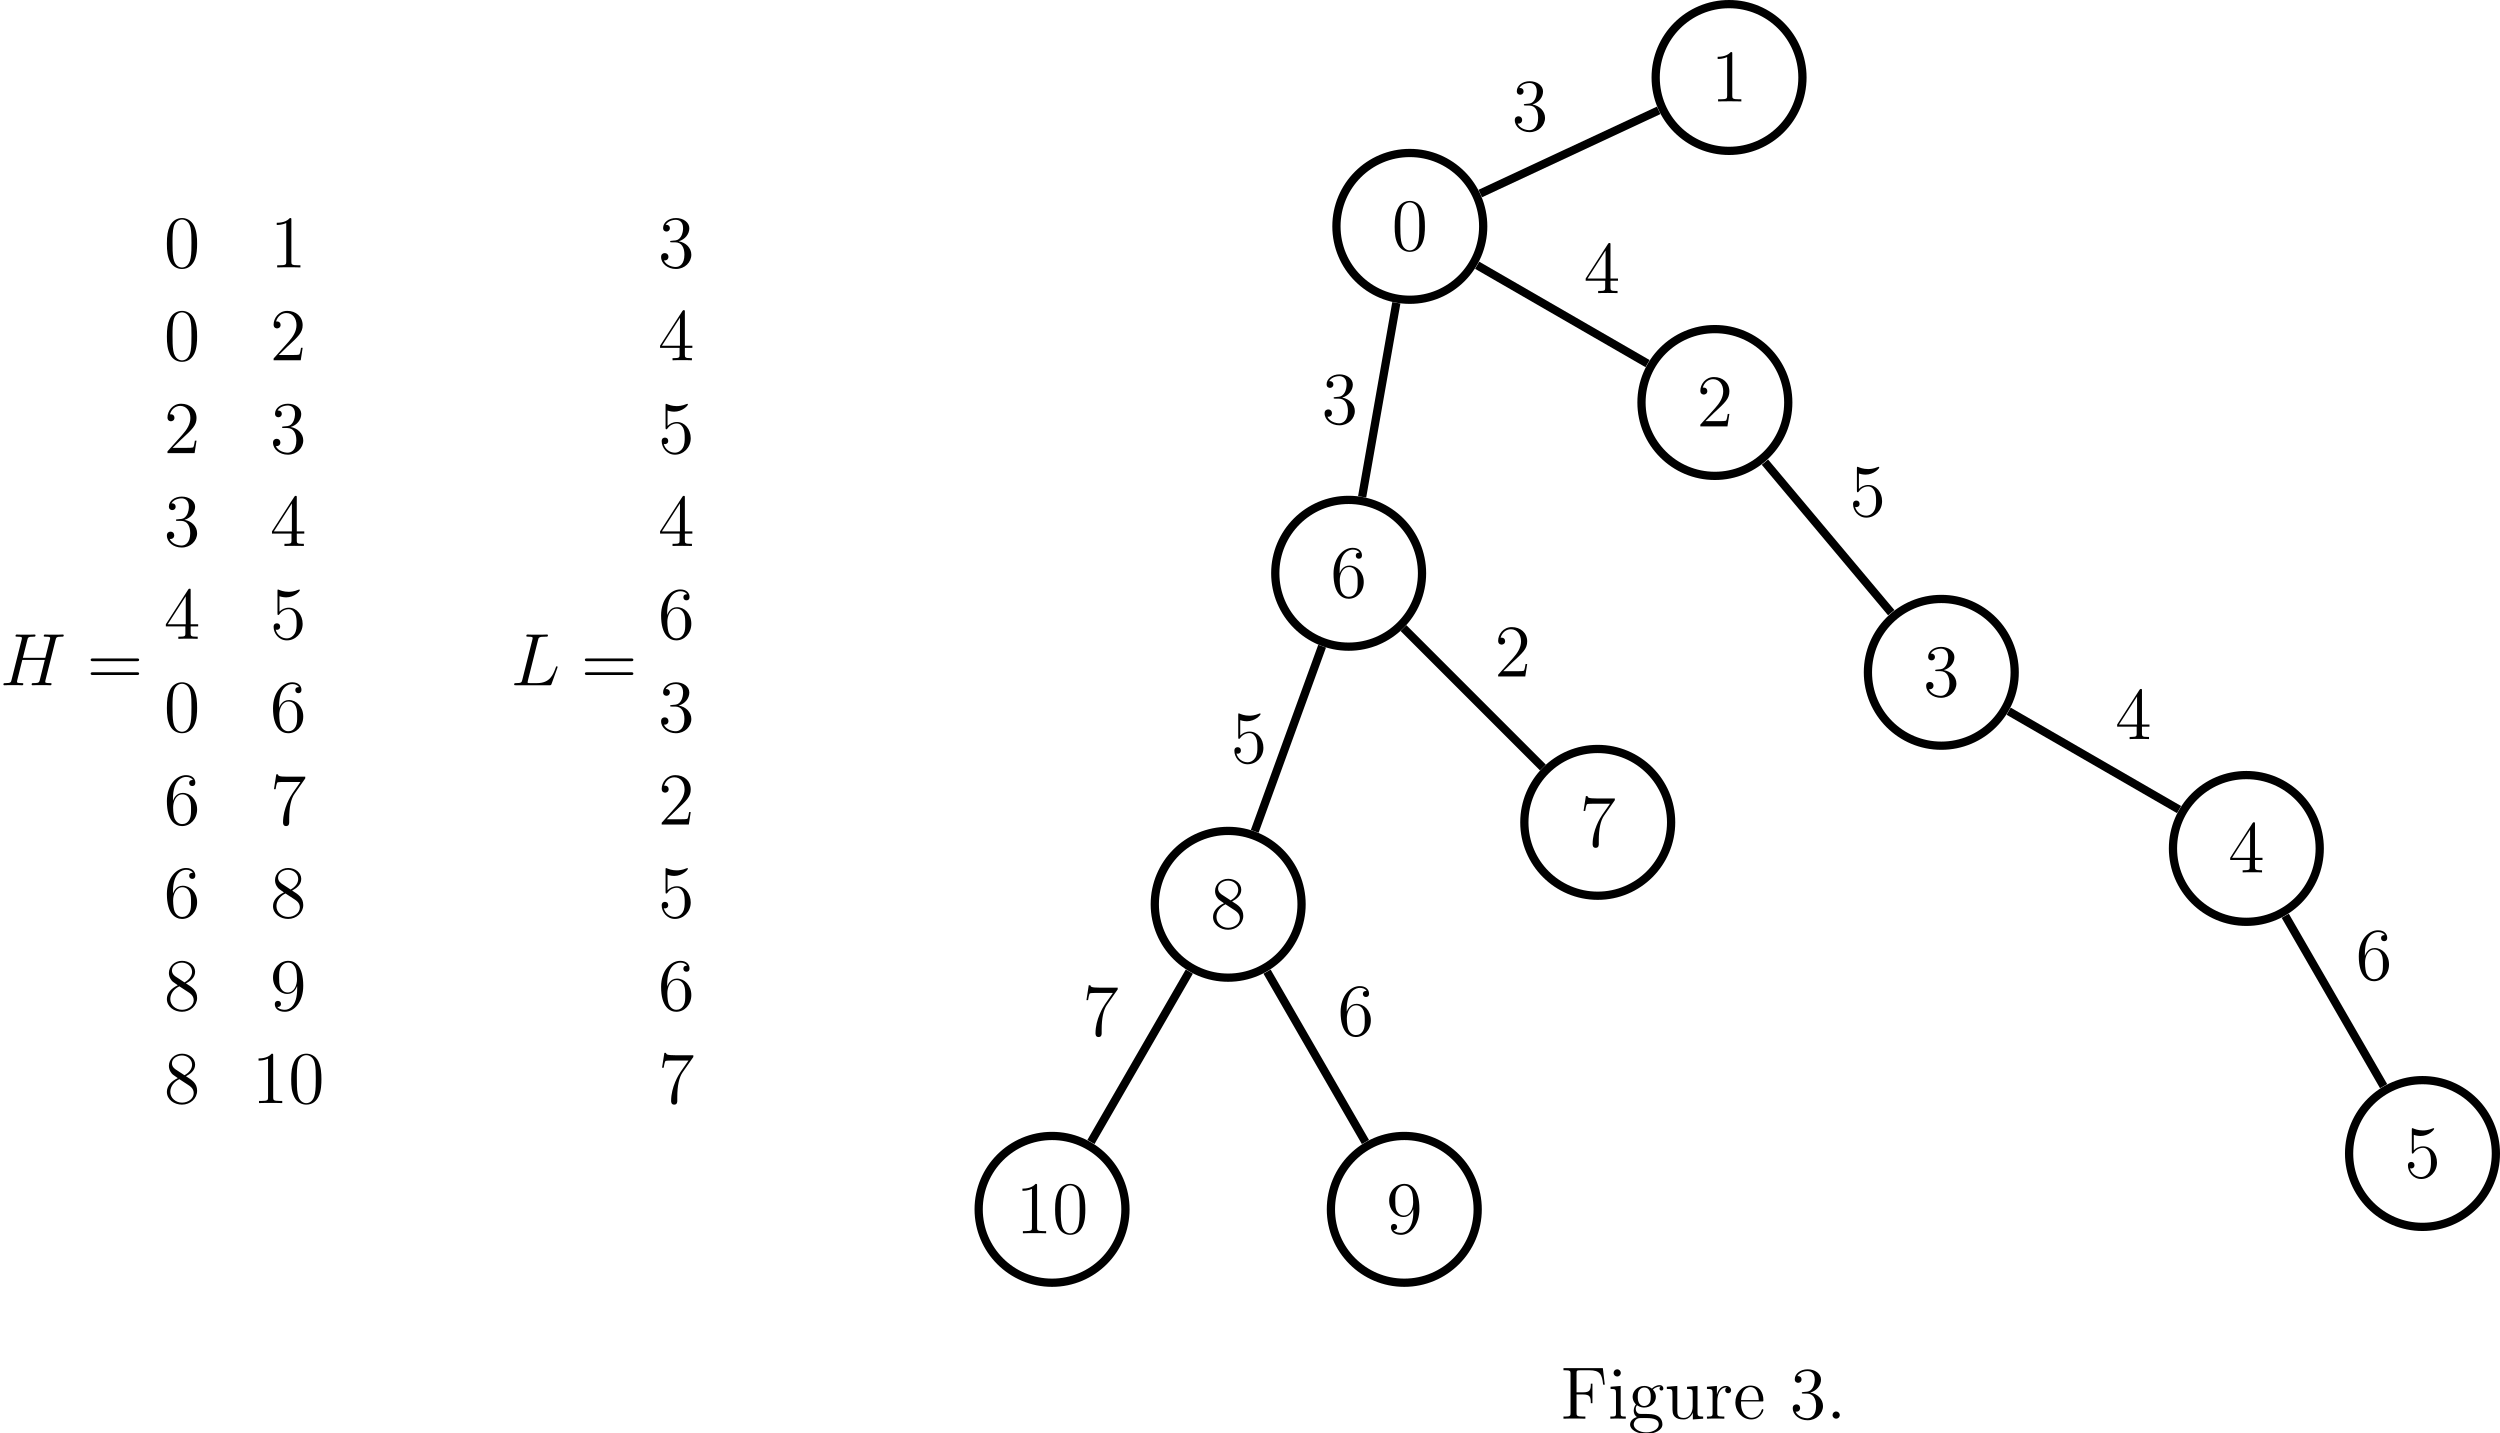 <?xml version='1.0' encoding='UTF-8'?>
<!-- This file was generated by dvisvgm 2.6.1 -->
<svg height='276.792pt' version='1.1' viewBox='-68.684 -72 482.84 276.792' width='482.84pt' xmlns='http://www.w3.org/2000/svg' xmlns:xlink='http://www.w3.org/1999/xlink'>
<defs>
<path d='M10.731 -8.751C10.86 -9.239 10.889 -9.382 11.907 -9.382C12.166 -9.382 12.309 -9.382 12.309 -9.641C12.309 -9.798 12.18 -9.798 12.094 -9.798C11.836 -9.798 11.534 -9.77 11.262 -9.77H9.569C9.296 -9.77 8.995 -9.798 8.722 -9.798C8.622 -9.798 8.45 -9.798 8.45 -9.526C8.45 -9.382 8.55 -9.382 8.823 -9.382C9.684 -9.382 9.684 -9.268 9.684 -9.11C9.684 -9.081 9.684 -8.995 9.626 -8.78L8.751 -5.308H4.419L5.279 -8.751C5.409 -9.239 5.437 -9.382 6.456 -9.382C6.714 -9.382 6.857 -9.382 6.857 -9.641C6.857 -9.798 6.728 -9.798 6.642 -9.798C6.384 -9.798 6.083 -9.77 5.81 -9.77H4.117C3.845 -9.77 3.544 -9.798 3.271 -9.798C3.171 -9.798 2.998 -9.798 2.998 -9.526C2.998 -9.382 3.099 -9.382 3.371 -9.382C4.232 -9.382 4.232 -9.268 4.232 -9.11C4.232 -9.081 4.232 -8.995 4.175 -8.78L2.238 -1.062C2.109 -0.56 2.08 -0.416 1.09 -0.416C0.76 -0.416 0.66 -0.416 0.66 -0.143C0.66 0 0.818 0 0.861 0C1.119 0 1.42 -0.029 1.693 -0.029H3.386C3.658 -0.029 3.96 0 4.232 0C4.347 0 4.505 0 4.505 -0.273C4.505 -0.416 4.376 -0.416 4.16 -0.416C3.285 -0.416 3.285 -0.531 3.285 -0.674C3.285 -0.689 3.285 -0.789 3.314 -0.904L4.304 -4.892H8.651C8.407 -3.945 7.675 -0.947 7.647 -0.861C7.489 -0.43 7.259 -0.43 6.413 -0.416C6.241 -0.416 6.111 -0.416 6.111 -0.143C6.111 0 6.269 0 6.312 0C6.571 0 6.872 -0.029 7.144 -0.029H8.837C9.11 -0.029 9.411 0 9.684 0C9.798 0 9.956 0 9.956 -0.273C9.956 -0.416 9.827 -0.416 9.612 -0.416C8.737 -0.416 8.737 -0.531 8.737 -0.674C8.737 -0.689 8.737 -0.789 8.766 -0.904L10.731 -8.751Z' id='g0-72'/>
<path d='M5.265 -8.694C5.394 -9.239 5.437 -9.382 6.7 -9.382C7.087 -9.382 7.187 -9.382 7.187 -9.655C7.187 -9.798 7.03 -9.798 6.972 -9.798C6.685 -9.798 6.355 -9.77 6.068 -9.77H4.146C3.873 -9.77 3.558 -9.798 3.285 -9.798C3.171 -9.798 3.013 -9.798 3.013 -9.526C3.013 -9.382 3.142 -9.382 3.357 -9.382C4.232 -9.382 4.232 -9.268 4.232 -9.11C4.232 -9.081 4.232 -8.995 4.175 -8.78L2.238 -1.062C2.109 -0.56 2.08 -0.416 1.076 -0.416C0.803 -0.416 0.66 -0.416 0.66 -0.158C0.66 0 0.746 0 1.033 0H7.46C7.776 0 7.79 -0.014 7.89 -0.273L8.995 -3.328C9.024 -3.4 9.052 -3.486 9.052 -3.529C9.052 -3.615 8.981 -3.673 8.909 -3.673C8.895 -3.673 8.823 -3.673 8.794 -3.615C8.766 -3.601 8.766 -3.572 8.651 -3.3C8.192 -2.037 7.546 -0.416 5.122 -0.416H3.744C3.544 -0.416 3.515 -0.416 3.429 -0.43C3.271 -0.445 3.257 -0.473 3.257 -0.588C3.257 -0.689 3.285 -0.775 3.314 -0.904L5.265 -8.694Z' id='g0-76'/>
<path d='M2.64 -0.703C2.64 -1.09 2.31 -1.392 1.951 -1.392C1.535 -1.392 1.248 -1.062 1.248 -0.703C1.248 -0.273 1.607 0 1.937 0C2.324 0 2.64 -0.301 2.64 -0.703Z' id='g1-46'/>
<path d='M6.427 -4.591C6.427 -5.782 6.355 -6.944 5.839 -8.034C5.251 -9.225 4.218 -9.54 3.515 -9.54C2.683 -9.54 1.664 -9.124 1.133 -7.933C0.732 -7.03 0.588 -6.14 0.588 -4.591C0.588 -3.199 0.689 -2.152 1.205 -1.133C1.765 -0.043 2.754 0.301 3.5 0.301C4.749 0.301 5.466 -0.445 5.882 -1.277C6.398 -2.353 6.427 -3.759 6.427 -4.591ZM3.5 0.014C3.041 0.014 2.109 -0.244 1.836 -1.808C1.679 -2.668 1.679 -3.759 1.679 -4.763C1.679 -5.939 1.679 -7.001 1.908 -7.847C2.152 -8.809 2.884 -9.253 3.5 -9.253C4.046 -9.253 4.878 -8.923 5.15 -7.69C5.337 -6.872 5.337 -5.738 5.337 -4.763C5.337 -3.802 5.337 -2.711 5.179 -1.836C4.906 -0.258 4.003 0.014 3.5 0.014Z' id='g1-48'/>
<path d='M4.132 -9.196C4.132 -9.526 4.132 -9.54 3.845 -9.54C3.5 -9.153 2.783 -8.622 1.306 -8.622V-8.206C1.635 -8.206 2.353 -8.206 3.142 -8.579V-1.105C3.142 -0.588 3.099 -0.416 1.836 -0.416H1.392V0C1.779 -0.029 3.171 -0.029 3.644 -0.029S5.495 -0.029 5.882 0V-0.416H5.437C4.175 -0.416 4.132 -0.588 4.132 -1.105V-9.196Z' id='g1-49'/>
<path d='M6.312 -2.41H5.997C5.954 -2.166 5.839 -1.377 5.695 -1.148C5.595 -1.019 4.777 -1.019 4.347 -1.019H1.693C2.08 -1.349 2.955 -2.267 3.328 -2.611C5.509 -4.619 6.312 -5.365 6.312 -6.786C6.312 -8.436 5.007 -9.54 3.343 -9.54S0.703 -8.12 0.703 -6.886C0.703 -6.155 1.334 -6.155 1.377 -6.155C1.679 -6.155 2.052 -6.37 2.052 -6.829C2.052 -7.23 1.779 -7.503 1.377 -7.503C1.248 -7.503 1.219 -7.503 1.176 -7.489C1.449 -8.464 2.224 -9.124 3.156 -9.124C4.376 -9.124 5.122 -8.106 5.122 -6.786C5.122 -5.566 4.419 -4.505 3.601 -3.587L0.703 -0.344V0H5.939L6.312 -2.41Z' id='g1-50'/>
<path d='M2.64 -5.15C2.396 -5.136 2.338 -5.122 2.338 -4.992C2.338 -4.849 2.41 -4.849 2.668 -4.849H3.328C4.548 -4.849 5.093 -3.845 5.093 -2.468C5.093 -0.588 4.117 -0.086 3.414 -0.086C2.726 -0.086 1.549 -0.416 1.133 -1.363C1.592 -1.291 2.008 -1.549 2.008 -2.066C2.008 -2.482 1.707 -2.769 1.306 -2.769C0.961 -2.769 0.588 -2.568 0.588 -2.023C0.588 -0.746 1.865 0.301 3.457 0.301C5.165 0.301 6.427 -1.004 6.427 -2.453C6.427 -3.773 5.365 -4.806 3.988 -5.05C5.236 -5.409 6.04 -6.456 6.04 -7.575C6.04 -8.708 4.863 -9.54 3.472 -9.54C2.037 -9.54 0.976 -8.665 0.976 -7.618C0.976 -7.044 1.42 -6.929 1.635 -6.929C1.937 -6.929 2.281 -7.144 2.281 -7.575C2.281 -8.034 1.937 -8.235 1.621 -8.235C1.535 -8.235 1.506 -8.235 1.463 -8.22C2.008 -9.196 3.357 -9.196 3.429 -9.196C3.902 -9.196 4.835 -8.981 4.835 -7.575C4.835 -7.302 4.792 -6.499 4.376 -5.882C3.945 -5.251 3.457 -5.208 3.07 -5.193L2.64 -5.15Z' id='g1-51'/>
<path d='M5.179 -9.339C5.179 -9.612 5.179 -9.684 4.978 -9.684C4.863 -9.684 4.82 -9.684 4.706 -9.512L0.387 -2.812V-2.396H4.16V-1.09C4.16 -0.56 4.132 -0.416 3.084 -0.416H2.798V0C3.127 -0.029 4.261 -0.029 4.663 -0.029S6.212 -0.029 6.542 0V-0.416H6.255C5.222 -0.416 5.179 -0.56 5.179 -1.09V-2.396H6.628V-2.812H5.179V-9.339ZM4.232 -8.22V-2.812H0.746L4.232 -8.22Z' id='g1-52'/>
<path d='M1.836 -8.22C2.453 -8.02 2.955 -8.005 3.113 -8.005C4.734 -8.005 5.767 -9.196 5.767 -9.397C5.767 -9.454 5.738 -9.526 5.652 -9.526C5.624 -9.526 5.595 -9.526 5.466 -9.468C4.663 -9.124 3.974 -9.081 3.601 -9.081C2.654 -9.081 1.98 -9.368 1.707 -9.483C1.607 -9.526 1.578 -9.526 1.564 -9.526C1.449 -9.526 1.449 -9.44 1.449 -9.21V-4.949C1.449 -4.691 1.449 -4.605 1.621 -4.605C1.693 -4.605 1.707 -4.619 1.851 -4.792C2.252 -5.38 2.927 -5.724 3.644 -5.724C4.404 -5.724 4.777 -5.021 4.892 -4.777C5.136 -4.218 5.15 -3.515 5.15 -2.97S5.15 -1.607 4.749 -0.961C4.433 -0.445 3.873 -0.086 3.242 -0.086C2.295 -0.086 1.363 -0.732 1.105 -1.779C1.176 -1.75 1.262 -1.736 1.334 -1.736C1.578 -1.736 1.965 -1.879 1.965 -2.367C1.965 -2.769 1.693 -2.998 1.334 -2.998C1.076 -2.998 0.703 -2.869 0.703 -2.31C0.703 -1.09 1.679 0.301 3.271 0.301C4.892 0.301 6.312 -1.062 6.312 -2.884C6.312 -4.591 5.165 -6.011 3.658 -6.011C2.841 -6.011 2.209 -5.652 1.836 -5.251V-8.22Z' id='g1-53'/>
<path d='M1.765 -4.992C1.765 -8.622 3.529 -9.196 4.304 -9.196C4.82 -9.196 5.337 -9.038 5.609 -8.608C5.437 -8.608 4.892 -8.608 4.892 -8.02C4.892 -7.704 5.107 -7.431 5.48 -7.431C5.839 -7.431 6.083 -7.647 6.083 -8.063C6.083 -8.809 5.538 -9.54 4.29 -9.54C2.482 -9.54 0.588 -7.69 0.588 -4.533C0.588 -0.588 2.31 0.301 3.529 0.301C5.093 0.301 6.427 -1.062 6.427 -2.927C6.427 -4.835 5.093 -6.111 3.658 -6.111C2.381 -6.111 1.908 -5.007 1.765 -4.605V-4.992ZM3.529 -0.086C2.625 -0.086 2.195 -0.889 2.066 -1.191C1.937 -1.564 1.793 -2.267 1.793 -3.271C1.793 -4.404 2.31 -5.825 3.601 -5.825C4.39 -5.825 4.806 -5.294 5.021 -4.806C5.251 -4.275 5.251 -3.558 5.251 -2.941C5.251 -2.209 5.251 -1.564 4.978 -1.019C4.619 -0.33 4.103 -0.086 3.529 -0.086Z' id='g1-54'/>
<path d='M6.814 -8.909V-9.239H3.357C1.621 -9.239 1.592 -9.425 1.535 -9.698H1.219L0.775 -6.829H1.09C1.133 -7.087 1.262 -7.976 1.449 -8.134C1.564 -8.22 2.64 -8.22 2.841 -8.22H5.882L4.361 -6.04C3.974 -5.48 2.525 -3.127 2.525 -0.43C2.525 -0.273 2.525 0.301 3.113 0.301C3.716 0.301 3.716 -0.258 3.716 -0.445V-1.162C3.716 -3.3 4.06 -4.964 4.734 -5.925L6.814 -8.909Z' id='g1-55'/>
<path d='M4.275 -5.179C4.992 -5.566 6.04 -6.226 6.04 -7.431C6.04 -8.679 4.835 -9.54 3.515 -9.54C2.095 -9.54 0.976 -8.493 0.976 -7.187C0.976 -6.7 1.119 -6.212 1.521 -5.724C1.679 -5.538 1.693 -5.523 2.697 -4.82C1.306 -4.175 0.588 -3.214 0.588 -2.166C0.588 -0.646 2.037 0.301 3.5 0.301C5.093 0.301 6.427 -0.875 6.427 -2.381C6.427 -3.845 5.394 -4.49 4.275 -5.179ZM2.324 -6.47C2.138 -6.599 1.564 -6.972 1.564 -7.675C1.564 -8.608 2.539 -9.196 3.5 -9.196C4.533 -9.196 5.452 -8.45 5.452 -7.417C5.452 -6.542 4.82 -5.839 3.988 -5.38L2.324 -6.47ZM2.998 -4.619L4.734 -3.486C5.107 -3.242 5.767 -2.798 5.767 -1.922C5.767 -0.832 4.663 -0.086 3.515 -0.086C2.295 -0.086 1.248 -0.976 1.248 -2.166C1.248 -3.285 2.066 -4.189 2.998 -4.619Z' id='g1-56'/>
<path d='M5.251 -4.175C5.251 -0.789 3.744 -0.086 2.884 -0.086C2.539 -0.086 1.779 -0.129 1.42 -0.631H1.506C1.607 -0.603 2.123 -0.689 2.123 -1.219C2.123 -1.535 1.908 -1.808 1.535 -1.808S0.933 -1.564 0.933 -1.191C0.933 -0.301 1.65 0.301 2.898 0.301C4.691 0.301 6.427 -1.607 6.427 -4.72C6.427 -8.579 4.82 -9.54 3.558 -9.54C1.98 -9.54 0.588 -8.22 0.588 -6.327S1.922 -3.142 3.357 -3.142C4.419 -3.142 4.964 -3.917 5.251 -4.648V-4.175ZM3.414 -3.429C2.511 -3.429 2.123 -4.16 1.994 -4.433C1.765 -4.978 1.765 -5.667 1.765 -6.312C1.765 -7.116 1.765 -7.804 2.138 -8.393C2.396 -8.78 2.783 -9.196 3.558 -9.196C4.376 -9.196 4.792 -8.479 4.935 -8.149C5.222 -7.446 5.222 -6.226 5.222 -6.011C5.222 -4.806 4.677 -3.429 3.414 -3.429Z' id='g1-57'/>
<path d='M9.684 -4.648C9.885 -4.648 10.143 -4.648 10.143 -4.906C10.143 -5.179 9.899 -5.179 9.684 -5.179H1.234C1.033 -5.179 0.775 -5.179 0.775 -4.921C0.775 -4.648 1.019 -4.648 1.234 -4.648H9.684ZM9.684 -1.98C9.885 -1.98 10.143 -1.98 10.143 -2.238C10.143 -2.511 9.899 -2.511 9.684 -2.511H1.234C1.033 -2.511 0.775 -2.511 0.775 -2.252C0.775 -1.98 1.019 -1.98 1.234 -1.98H9.684Z' id='g1-61'/>
<path d='M8.192 -9.77H0.588V-9.354H0.875C1.908 -9.354 1.951 -9.21 1.951 -8.679V-1.09C1.951 -0.56 1.908 -0.416 0.875 -0.416H0.588V0C0.933 -0.029 2.209 -0.029 2.64 -0.029C3.142 -0.029 4.404 -0.029 4.82 0V-0.416H4.39C3.142 -0.416 3.113 -0.588 3.113 -1.105V-4.677H4.376C5.724 -4.677 5.868 -4.203 5.868 -2.998H6.183V-6.771H5.868C5.868 -5.566 5.724 -5.093 4.376 -5.093H3.113V-8.78C3.113 -9.253 3.142 -9.354 3.773 -9.354H5.566C7.632 -9.354 8.048 -8.593 8.249 -6.571H8.565L8.192 -9.77Z' id='g1-70'/>
<path d='M5.495 -3.328C5.81 -3.328 5.839 -3.328 5.839 -3.601C5.839 -5.05 5.064 -6.398 3.328 -6.398C1.693 -6.398 0.43 -4.921 0.43 -3.142C0.43 -1.248 1.894 0.143 3.486 0.143C5.193 0.143 5.839 -1.406 5.839 -1.707C5.839 -1.793 5.767 -1.851 5.681 -1.851C5.566 -1.851 5.538 -1.779 5.509 -1.707C5.136 -0.502 4.175 -0.172 3.572 -0.172S1.521 -0.574 1.521 -3.056V-3.328H5.495ZM1.535 -3.601C1.65 -5.853 2.912 -6.111 3.314 -6.111C4.849 -6.111 4.935 -4.089 4.949 -3.601H1.535Z' id='g1-101'/>
<path d='M1.707 -2.597C2.381 -2.152 2.955 -2.152 3.113 -2.152C4.404 -2.152 5.365 -3.127 5.365 -4.232C5.365 -4.619 5.251 -5.165 4.792 -5.624C5.351 -6.198 6.025 -6.198 6.097 -6.198C6.155 -6.198 6.226 -6.198 6.284 -6.169C6.14 -6.111 6.068 -5.968 6.068 -5.81C6.068 -5.609 6.212 -5.437 6.441 -5.437C6.556 -5.437 6.814 -5.509 6.814 -5.825C6.814 -6.083 6.614 -6.484 6.111 -6.484C5.365 -6.484 4.806 -6.025 4.605 -5.81C4.175 -6.14 3.673 -6.327 3.127 -6.327C1.836 -6.327 0.875 -5.351 0.875 -4.246C0.875 -3.429 1.377 -2.898 1.521 -2.769C1.349 -2.554 1.09 -2.138 1.09 -1.578C1.09 -0.746 1.592 -0.387 1.707 -0.316C1.047 -0.129 0.387 0.387 0.387 1.133C0.387 2.123 1.736 2.941 3.5 2.941C5.208 2.941 6.628 2.181 6.628 1.105C6.628 0.746 6.528 -0.1 5.667 -0.545C4.935 -0.918 4.218 -0.918 2.984 -0.918C2.109 -0.918 2.008 -0.918 1.75 -1.191C1.607 -1.334 1.478 -1.607 1.478 -1.908C1.478 -2.152 1.564 -2.396 1.707 -2.597ZM3.127 -2.453C1.865 -2.453 1.865 -3.902 1.865 -4.232C1.865 -4.49 1.865 -5.079 2.109 -5.466C2.381 -5.882 2.812 -6.025 3.113 -6.025C4.376 -6.025 4.376 -4.576 4.376 -4.246C4.376 -3.988 4.376 -3.4 4.132 -3.013C3.859 -2.597 3.429 -2.453 3.127 -2.453ZM3.515 2.64C2.138 2.64 1.09 1.937 1.09 1.119C1.09 1.004 1.119 0.445 1.664 0.072C1.98 -0.129 2.109 -0.129 3.113 -0.129C4.304 -0.129 5.925 -0.129 5.925 1.119C5.925 1.965 4.835 2.64 3.515 2.64Z' id='g1-103'/>
<path d='M2.496 -8.837C2.496 -9.21 2.195 -9.54 1.793 -9.54C1.42 -9.54 1.105 -9.239 1.105 -8.852C1.105 -8.421 1.449 -8.149 1.793 -8.149C2.238 -8.149 2.496 -8.522 2.496 -8.837ZM0.516 -6.169V-5.753C1.435 -5.753 1.564 -5.667 1.564 -4.964V-1.062C1.564 -0.416 1.406 -0.416 0.473 -0.416V0C0.875 -0.029 1.564 -0.029 1.98 -0.029C2.138 -0.029 2.97 -0.029 3.457 0V-0.416C2.525 -0.416 2.468 -0.488 2.468 -1.047V-6.327L0.516 -6.169Z' id='g1-105'/>
<path d='M2.396 -3.343C2.396 -4.734 2.97 -6.04 4.074 -6.04C4.189 -6.04 4.218 -6.04 4.275 -6.025C4.16 -5.968 3.931 -5.882 3.931 -5.495C3.931 -5.079 4.261 -4.921 4.49 -4.921C4.777 -4.921 5.064 -5.107 5.064 -5.495C5.064 -5.925 4.677 -6.327 4.06 -6.327C2.841 -6.327 2.425 -5.007 2.338 -4.734H2.324V-6.327L0.402 -6.169V-5.753C1.377 -5.753 1.492 -5.652 1.492 -4.949V-1.062C1.492 -0.416 1.334 -0.416 0.402 -0.416V0C0.803 -0.029 1.592 -0.029 2.023 -0.029C2.41 -0.029 3.429 -0.029 3.759 0V-0.416H3.472C2.425 -0.416 2.396 -0.574 2.396 -1.09V-3.343Z' id='g1-114'/>
<path d='M4.361 -6.169V-5.753C5.337 -5.753 5.452 -5.652 5.452 -4.949V-2.381C5.452 -1.162 4.806 -0.143 3.73 -0.143C2.554 -0.143 2.482 -0.818 2.482 -1.578V-6.327L0.459 -6.169V-5.753C1.549 -5.753 1.549 -5.71 1.549 -4.433V-2.281C1.549 -1.392 1.549 -0.875 1.98 -0.402C2.324 -0.029 2.912 0.143 3.644 0.143C3.888 0.143 4.347 0.143 4.835 -0.273C5.251 -0.603 5.48 -1.148 5.48 -1.148V0.143L7.474 0V-0.416C6.499 -0.416 6.384 -0.516 6.384 -1.219V-6.327L4.361 -6.169Z' id='g1-117'/>
</defs>
<g id='page1'>
<path d='M217.777 -28.281C217.777 -36.109 211.43 -42.453 203.602 -42.453C195.773 -42.453 189.43 -36.109 189.43 -28.281C189.43 -20.453 195.773 -14.105 203.602 -14.105C211.43 -14.105 217.777 -20.453 217.777 -28.281Z' fill='none' stroke='#000000' stroke-width='1.594'/>
<g transform='matrix(1 0 0 1 -60.205 -80.418)'>
<use x='260.296' xlink:href='#g1-48' y='56.761'/>
</g>
<path d='M279.434 -57.031C279.434 -64.859 273.09 -71.203 265.262 -71.203C257.434 -71.203 251.086 -64.859 251.086 -57.031S257.434 -42.859 265.262 -42.859C273.09 -42.859 279.434 -49.203 279.434 -57.031Z' fill='none' stroke='#000000' stroke-miterlimit='10' stroke-width='1.594'/>
<g transform='matrix(1 0 0 1 1.453 -109.169)'>
<use x='260.296' xlink:href='#g1-49' y='56.761'/>
</g>
<path d='M276.695 5.738C276.695 -2.09 270.348 -8.438 262.52 -8.438C254.691 -8.438 248.348 -2.09 248.348 5.738C248.348 13.562 254.691 19.91 262.52 19.91C270.348 19.91 276.695 13.562 276.695 5.738Z' fill='none' stroke='#000000' stroke-miterlimit='10' stroke-width='1.594'/>
<g transform='matrix(1 0 0 1 -1.288 -46.402)'>
<use x='260.296' xlink:href='#g1-50' y='56.761'/>
</g>
<path d='M320.426 57.852C320.426 50.023 314.078 43.68 306.25 43.68S292.078 50.023 292.078 57.852C292.078 65.68 298.422 72.023 306.25 72.023S320.426 65.68 320.426 57.852Z' fill='none' stroke='#000000' stroke-miterlimit='10' stroke-width='1.594'/>
<g transform='matrix(1 0 0 1 42.443 5.713)'>
<use x='260.296' xlink:href='#g1-51' y='56.761'/>
</g>
<path d='M379.34 91.867C379.34 84.039 372.996 77.695 365.168 77.695C357.34 77.695 350.996 84.039 350.996 91.867C350.996 99.695 357.34 106.039 365.168 106.039C372.996 106.039 379.34 99.695 379.34 91.867Z' fill='none' stroke='#000000' stroke-miterlimit='10' stroke-width='1.594'/>
<g transform='matrix(1 0 0 1 101.36 39.729)'>
<use x='260.296' xlink:href='#g1-52' y='56.761'/>
</g>
<path d='M413.359 150.785C413.359 142.957 407.012 136.613 399.184 136.613C391.355 136.613 385.012 142.957 385.012 150.785C385.012 158.613 391.355 164.957 399.184 164.957C407.012 164.957 413.359 158.613 413.359 150.785Z' fill='none' stroke='#000000' stroke-miterlimit='10' stroke-width='1.594'/>
<g transform='matrix(1 0 0 1 135.377 98.647)'>
<use x='260.296' xlink:href='#g1-53' y='56.761'/>
</g>
<path d='M205.961 38.719C205.961 30.891 199.617 24.547 191.789 24.547C183.961 24.547 177.617 30.891 177.617 38.719C177.617 46.547 183.961 52.895 191.789 52.895C199.617 52.895 205.961 46.547 205.961 38.719Z' fill='none' stroke='#000000' stroke-miterlimit='10' stroke-width='1.594'/>
<g transform='matrix(1 0 0 1 -72.018 -13.418)'>
<use x='260.296' xlink:href='#g1-54' y='56.761'/>
</g>
<path d='M254.07 86.824C254.07 78.996 247.723 72.652 239.894 72.652C232.066 72.652 225.723 78.996 225.723 86.824C225.723 94.652 232.066 101 239.894 101C247.723 101 254.07 94.652 254.07 86.824Z' fill='none' stroke='#000000' stroke-miterlimit='10' stroke-width='1.594'/>
<g transform='matrix(1 0 0 1 -23.912 34.688)'>
<use x='260.296' xlink:href='#g1-55' y='56.761'/>
</g>
<path d='M182.695 102.648C182.695 94.82 176.348 88.477 168.519 88.477C160.691 88.477 154.348 94.82 154.348 102.648C154.348 110.477 160.691 116.824 168.519 116.824C176.348 116.824 182.695 110.477 182.695 102.648Z' fill='none' stroke='#000000' stroke-miterlimit='10' stroke-width='1.594'/>
<g transform='matrix(1 0 0 1 -95.287 50.511)'>
<use x='260.296' xlink:href='#g1-56' y='56.761'/>
</g>
<path d='M216.711 161.567C216.711 153.738 210.363 147.394 202.535 147.394C194.711 147.394 188.363 153.738 188.363 161.567C188.363 169.395 194.711 175.742 202.535 175.742C210.363 175.742 216.711 169.395 216.711 161.567Z' fill='none' stroke='#000000' stroke-miterlimit='10' stroke-width='1.594'/>
<g transform='matrix(1 0 0 1 -61.271 109.429)'>
<use x='260.296' xlink:href='#g1-57' y='56.761'/>
</g>
<path d='M148.68 161.567C148.68 153.738 142.332 147.394 134.504 147.394S120.332 153.738 120.332 161.567C120.332 169.395 126.676 175.742 134.504 175.742S148.68 169.395 148.68 161.567Z' fill='none' stroke='#000000' stroke-miterlimit='10' stroke-width='1.594'/>
<g transform='matrix(1 0 0 1 -132.815 109.429)'>
<use x='260.296' xlink:href='#g1-49' y='56.761'/>
<use x='267.32' xlink:href='#g1-48' y='56.761'/>
</g>
<path d='M217.203 -34.621L251.66 -50.687' fill='none' stroke='#000000' stroke-miterlimit='10' stroke-width='1.594'/>
<g transform='matrix(1 0 0 1 -37.006 -103.534)'>
<use x='260.296' xlink:href='#g1-51' y='56.761'/>
</g>
<path d='M216.609 -20.77L249.516 -1.773' fill='none' stroke='#000000' stroke-miterlimit='10' stroke-width='1.594'/>
<g transform='matrix(1 0 0 1 -23.117 -72.15)'>
<use x='260.296' xlink:href='#g1-52' y='56.761'/>
</g>
<path d='M272.188 17.258L296.582 46.332' fill='none' stroke='#000000' stroke-miterlimit='10' stroke-width='1.594'/>
<g transform='matrix(1 0 0 1 28.207 -29.085)'>
<use x='260.296' xlink:href='#g1-53' y='56.761'/>
</g>
<path d='M319.258 65.359L352.164 84.359' fill='none' stroke='#000000' stroke-miterlimit='10' stroke-width='1.594'/>
<g transform='matrix(1 0 0 1 79.531 13.981)'>
<use x='260.296' xlink:href='#g1-52' y='56.761'/>
</g>
<path d='M372.68 104.875L391.676 137.777' fill='none' stroke='#000000' stroke-miterlimit='10' stroke-width='1.594'/>
<g transform='matrix(1 0 0 1 125.998 60.448)'>
<use x='260.296' xlink:href='#g1-54' y='56.761'/>
</g>
<path d='M201 -13.52L194.391 23.961' fill='none' stroke='#000000' stroke-miterlimit='10' stroke-width='1.594'/>
<g transform='matrix(1 0 0 1 -73.741 -46.918)'>
<use x='260.296' xlink:href='#g1-51' y='56.761'/>
</g>
<path d='M202.375 49.305L229.309 76.238' fill='none' stroke='#000000' stroke-miterlimit='10' stroke-width='1.594'/>
<g transform='matrix(1 0 0 1 -40.337 1.894)'>
<use x='260.296' xlink:href='#g1-50' y='56.761'/>
</g>
<path d='M186.664 52.805L173.648 88.562' fill='none' stroke='#000000' stroke-miterlimit='10' stroke-width='1.594'/>
<g transform='matrix(1 0 0 1 -91.282 18.546)'>
<use x='260.296' xlink:href='#g1-53' y='56.761'/>
</g>
<path d='M176.031 115.656L195.027 148.562' fill='none' stroke='#000000' stroke-miterlimit='10' stroke-width='1.594'/>
<g transform='matrix(1 0 0 1 -70.649 71.229)'>
<use x='260.296' xlink:href='#g1-54' y='56.761'/>
</g>
<path d='M142.016 148.562L161.012 115.656' fill='none' stroke='#000000' stroke-miterlimit='10' stroke-width='1.594'/>
<g transform='matrix(1 0 0 1 -119.924 71.229)'>
<use x='260.296' xlink:href='#g1-55' y='56.761'/>
</g>
<g transform='matrix(1 0 0 1 -27.606 145.241)'>
<use x='260.296' xlink:href='#g1-70' y='56.761'/>
<use x='269.463' xlink:href='#g1-105' y='56.761'/>
<use x='273.365' xlink:href='#g1-103' y='56.761'/>
<use x='280.389' xlink:href='#g1-117' y='56.761'/>
<use x='288.193' xlink:href='#g1-114' y='56.761'/>
<use x='293.656' xlink:href='#g1-101' y='56.761'/>
<use x='304.581' xlink:href='#g1-51' y='56.761'/>
<use x='311.605' xlink:href='#g1-46' y='56.761'/>
</g>
<g transform='matrix(1 0 0 1 -230.34 3.587)'>
<use x='260.296' xlink:href='#g0-76' y='56.761'/>
<use x='273.839' xlink:href='#g1-61' y='56.761'/>
<use x='288.749' xlink:href='#g1-51' y='-23.937'/>
<use x='288.749' xlink:href='#g1-52' y='-6.004'/>
<use x='288.749' xlink:href='#g1-53' y='11.929'/>
<use x='288.749' xlink:href='#g1-52' y='29.862'/>
<use x='288.749' xlink:href='#g1-54' y='47.794'/>
<use x='288.749' xlink:href='#g1-51' y='65.727'/>
<use x='288.749' xlink:href='#g1-50' y='83.66'/>
<use x='288.749' xlink:href='#g1-53' y='101.593'/>
<use x='288.749' xlink:href='#g1-54' y='119.525'/>
<use x='288.749' xlink:href='#g1-55' y='137.458'/>
</g>
<g transform='matrix(1 0 0 1 -328.98 3.587)'>
<use x='260.296' xlink:href='#g0-72' y='56.761'/>
<use x='277.028' xlink:href='#g1-61' y='56.761'/>
<use x='291.939' xlink:href='#g1-48' y='-23.937'/>
<use x='312.437' xlink:href='#g1-49' y='-23.937'/>
<use x='291.939' xlink:href='#g1-48' y='-6.004'/>
<use x='312.437' xlink:href='#g1-50' y='-6.004'/>
<use x='291.939' xlink:href='#g1-50' y='11.929'/>
<use x='312.437' xlink:href='#g1-51' y='11.929'/>
<use x='291.939' xlink:href='#g1-51' y='29.862'/>
<use x='312.437' xlink:href='#g1-52' y='29.862'/>
<use x='291.939' xlink:href='#g1-52' y='47.794'/>
<use x='312.437' xlink:href='#g1-53' y='47.794'/>
<use x='291.939' xlink:href='#g1-48' y='65.727'/>
<use x='312.437' xlink:href='#g1-54' y='65.727'/>
<use x='291.939' xlink:href='#g1-54' y='83.66'/>
<use x='312.437' xlink:href='#g1-55' y='83.66'/>
<use x='291.939' xlink:href='#g1-54' y='101.593'/>
<use x='312.437' xlink:href='#g1-56' y='101.593'/>
<use x='291.939' xlink:href='#g1-56' y='119.525'/>
<use x='312.437' xlink:href='#g1-57' y='119.525'/>
<use x='291.939' xlink:href='#g1-56' y='137.458'/>
<use x='308.925' xlink:href='#g1-49' y='137.458'/>
<use x='315.949' xlink:href='#g1-48' y='137.458'/>
</g>
</g>
</svg>